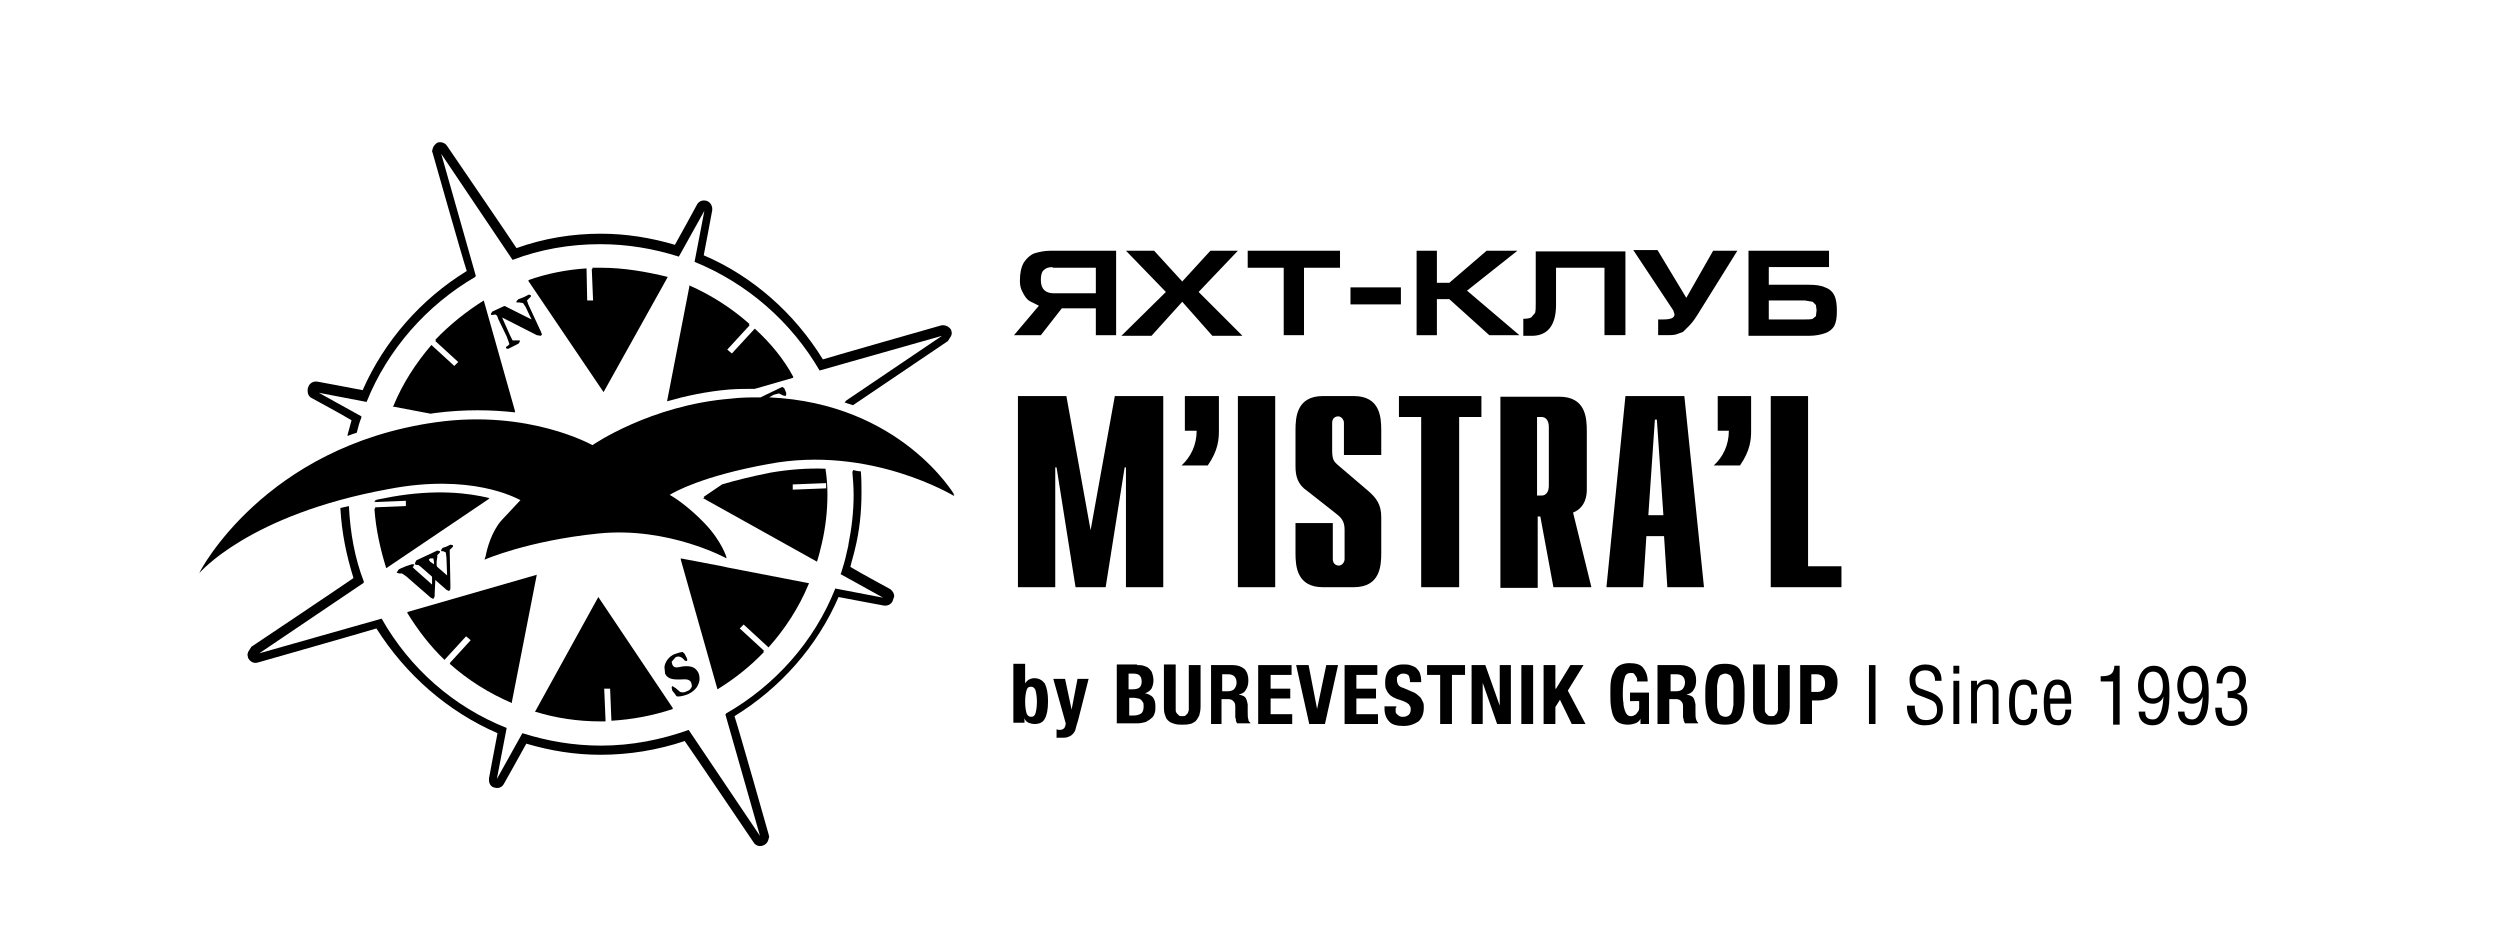 <?xml version="1.0" encoding="utf-8"?>
<!-- Generator: Adobe Illustrator 27.9.4, SVG Export Plug-In . SVG Version: 9.03 Build 54784)  -->
<svg version="1.1" id="Слой_2" xmlns="http://www.w3.org/2000/svg" xmlns:xlink="http://www.w3.org/1999/xlink" x="0px" y="0px"
	 viewBox="0 0 381.9 141.7" style="enable-background:new 0 0 381.9 141.7;" xml:space="preserve">
<g>
	<path d="M91.4,91.2l-9.6,17.4l0,0l-0.1,0.1c3.2,1,6.6,1.5,10,1.5l0.8,0v-0.2l0,0l-0.2-4.8h0.9l0.2,4.9c3.3-0.2,6.4-0.8,9.4-1.8
		l-0.1-0.1l0.1,0L91.4,91.2z"/>
	<path d="M111.2,86.7l-0.9-0.2v0l-6.3-1.2l0,0.2H104l5.6,19.8c2.6-1.6,5-3.5,7.1-5.7l-0.1-0.1l0.1-0.1l-3.7-3.4l0.6-0.6l3.8,3.5
		c2.5-2.8,4.6-6,6.1-9.6h0l0.1-0.2L111.2,86.7z"/>
	<path d="M91.8,40.9c-0.4,0-0.8,0-1.3,0l0,0.2h-0.1l0.2,4.8l-0.9,0L89.6,41c-3.1,0.2-6.1,0.8-8.9,1.8l0.1,0.1l-0.1,0l11.5,17
		l9.7-17.4h0l0.1-0.2C98.7,41.5,95.3,40.9,91.8,40.9"/>
	<path d="M73.9,45.9c-2.7,1.7-5.2,3.7-7.4,6l0.1,0.1l-0.1,0.1l3.5,3.2l-0.6,0.6l-3.5-3.2c-2.4,2.8-4.4,5.9-5.8,9.3h0L60,62.1
		l5.8,1.1l0.6-0.1c4.6-0.6,8.8-0.5,12.3-0.1l-0.1-0.1h0.1L73.9,45.9z"/>
	<path d="M82.6,50.6l-1.9-4.1l-0.2-0.6l0.2-0.2l0.4-0.4l0-0.2L80.8,45L80,45.4l-0.8,0.3l-0.3,0.3l0,0.2h0.4l0.6,0.1l0.4,0.6l0.9,1.9
		l-3.8-1.9c-0.3-0.2-0.3-0.2-0.7,0l-1.5,0.7L75,47.9l0,0.2l0.4,0c0.4-0.2,0.6,0.2,0.7,0.6l1.3,2.7l0.4,1.1v0.1l-0.2,0.2L77.3,53
		l0,0.2l0.3,0.1l0.8-0.4l0.8-0.4l0.2-0.3l0-0.2H79L78.3,52l-0.4-0.8l-1.2-2.7l5.3,2.7l0.6,0.1l0.2-0.2L82.6,50.6z"/>
	<path d="M115.3,50.2l-3.5,3.8l-0.7-0.6l3.4-3.7l-0.1-0.1l0.1-0.1c-2.7-2.4-5.8-4.4-9.2-5.9l0,0.2l-3.4,17.5c2.8-0.8,6-1.5,9.5-1.8
		c1.4-0.1,2.7-0.1,3.9-0.1l5.9-1.7l-0.1-0.1l0.1,0C119.7,54.8,117.7,52.4,115.3,50.2"/>
	<path d="M125.5,83.2c0.6-2.5,0.9-5.1,0.9-7.7c0-1.3-0.1-2.6-0.3-3.9c-2.6-0.1-5.5,0.1-8.4,0.6c-3,0.6-5.4,1.2-7.4,1.8l-2.8,1.9
		l0.1,0.1l-0.2,0.1l17.4,9.7C125.1,84.9,125.3,84,125.5,83.2 M121.1,74.8l0-0.8l5.1-0.2l0,0.8L121.1,74.8z"/>
	<path d="M47.6,60.8c0,0,4.8,2.6,6.1,3.4c-0.2,0.7-0.4,1.5-0.6,2.2h0l0,0.2c0.5-0.2,1-0.4,1.4-0.5c0.2-0.8,0.4-1.6,0.7-2.3l0,0
		l0-0.2l-6.5-3.6l7.3,1.4c3.2-8,9.2-14.8,16.6-19.1l0-0.1l0.1,0l-5.3-18.7l10.9,16.2c4.2-1.6,8.7-2.4,13.4-2.4c4.2,0,8.2,0.7,12,1.9
		l3.9-7l-1.5,7.8c8.1,3.3,14.8,9.2,19.1,16.6l18.7-5.3l-14.8,10l0.1,0.1l-0.2,0.1c0.5,0.1,0.9,0.3,1.3,0.4
		c3.7-2.5,14.5-9.8,14.5-9.8l0.5-0.8l0.1-0.4l-0.1-0.5c-0.3-0.5-0.9-0.8-1.5-0.7c0,0-16.5,4.7-18.1,5.2c-4.3-7-10.7-12.7-18.2-15.9
		c0.3-1.5,1.3-6.9,1.3-6.9l0-0.2c0-0.5-0.3-1-0.8-1.2c-0.6-0.2-1.2,0-1.5,0.5c0,0-2.6,4.8-3.4,6.2c-3.7-1.1-7.5-1.7-11.3-1.7
		c-4.4,0-8.7,0.7-12.9,2.2C78,36.5,68.3,22.3,68.3,22.3c-0.3-0.5-1-0.7-1.5-0.5c-0.3,0.2-0.6,0.5-0.7,0.9L66,23.1l0.1,0.3
		c0,0,4.5,15.9,5.2,18c-7,4.3-12.6,10.7-15.9,18.2c-1.5-0.3-6.9-1.3-6.9-1.3c-0.6-0.1-1.2,0.2-1.4,0.8L47,59.4l0,0.4
		C47,60.2,47.2,60.6,47.6,60.8"/>
	<path d="M78.2,107.4l0-0.2L82,87.8l-19.8,5.7l0.1,0.1l-0.1,0c1.6,2.6,3.5,5.1,5.7,7.2l3.3-3.6l0.7,0.6l-3.2,3.5l0.1,0l-0.1,0.1
		C71.5,103.9,74.7,105.9,78.2,107.4"/>
	<path d="M79.5,76.4c-0.3,0.3-1.3,1.4-2.9,3.1c-1.5,1.7-2.2,4.3-2.4,5.4c-0.1,0.4-0.2,0.6-0.2,0.6s6.6-2.9,17.4-4
		c10.7-1.1,19.6,3.8,19.6,3.8l-0.1-0.2l0.1,0.1c0,0-0.7-2.5-3.4-5.3c-2.4-2.5-4.7-4-5.3-4.3c0.8-0.5,5.1-2.9,15-4.7
		c15.6-3,28.5,4.9,28.5,4.9l-0.2-0.3l0.2,0.1c0,0-8.2-14-28.3-14.9h0l0.7-0.4l0.8-0.2l0.6,0.3l0.4,0.1l0.1-0.2v-0.3l-0.3-0.7
		l-0.3-0.2c-0.9,0.4-1.8,0.9-2.7,1.3l-0.6,0.3c-1.5,0-3,0-4.6,0.2c-12.3,1-21.1,7.1-21.1,7.1s-9.7-5.5-23.9-3.5
		c-26.3,3.7-36.1,22.9-36.1,22.9l0.1-0.1l-0.2,0.3c0,0,7.5-9,29-12.9C71.9,72.3,78.7,76,79.5,76.4"/>
	<path d="M103.1,106c0.2,0.3,0.2,0.4,0.5,0.4c0.4,0,1.2-0.2,1.6-0.4c0.6-0.3,1.1-0.7,1.4-1.3l0.2-0.5c0.1-0.4,0.1-0.9-0.1-1.4
		c-0.5-1-1.3-1.1-2.4-1l-0.5,0.1c-0.5,0.1-0.9,0.1-1.1-0.4l-0.1-0.4l0.6-0.7c0.6-0.3,1.1,0.1,1.4,0.5l0.3,0.1l0.1-0.2l-0.1-0.3
		l-0.3-0.6l-0.3-0.3c-0.3,0-0.9,0.2-1.2,0.3c-0.8,0.3-1.5,1.1-1.6,2l0.1,1c0.4,0.9,1.4,0.9,2.2,0.9c0.7,0,1.5-0.2,1.8,0.5l0.1,0.5
		c-0.1,0.4-0.4,0.7-0.8,0.8c-0.3,0.2-0.7,0.2-1,0.1l-0.7-0.6l-0.5-0.3l-0.1,0.2l0.1,0.5L103.1,106z"/>
	<path d="M59,86.8l15.7-10.6l-0.1,0l0.2-0.1c-3.2-0.8-8.2-1.4-15-0.2c-0.9,0.2-1.7,0.3-2.5,0.5v0.1l0.3,0l-0.4,0.1v0.1l4.8-0.2
		l0,0.8l-4.7,0.2l0,0.2l-0.1,0C57.4,80.8,58.1,83.9,59,86.8"/>
	<path d="M60.6,87.5l0.4,0.1h0.4L62,88l3.8,3.3l0.4,0.2l0.2-0.4l0-0.4l0.1-2.1l1.7,1.5l0.4,0.2l0.2-0.3v-0.1l0-0.1l0-0.6l-0.1-4.9
		V84l0.3-0.3l0.2-0.2l0-0.2l-0.4-0.1l-0.6,0.3l-0.6,0.2l-0.2,0.3l0,0.2l0.3,0l0.4,0.2l0.1,0.8l0.1,2.7l-1.5-1.3l-0.1-0.2l0-0.6
		l0.1-0.7l0-0.2l0-0.1l0.2-0.2l0.2-0.2l0-0.2l-0.4-0.1l-3.2,1.5L63.4,86l0,0.2l0.2,0.1l0.3,0l0.4,0.3l1.6,1.4l0.1,0.1l0,0.5L66,89.3
		l-2.7-2.4L63,86.6v0l0.1,0l0.1-0.2l0.1-0.2l-0.4,0L62,86.5c-0.4,0.2-0.8,0.3-1.1,0.5l-0.2,0.3L60.6,87.5z M65.7,85.3l0.5,0l0.1,0.6
		l0,0.3l-0.6-0.4l-0.2-0.3l0,0L65.7,85.3z"/>
	<path d="M116.7,129.1c0.4-0.2,0.6-0.5,0.7-0.9l0.1-0.4l-0.1-0.4c0,0-4.5-15.9-5.2-18c7-4.3,12.6-10.6,15.9-18.2
		c1.5,0.3,6.9,1.3,6.9,1.3c0.6,0.1,1.2-0.2,1.4-0.8l0.1-0.3l0.1-0.3c0-0.4-0.2-0.8-0.6-1.1c0,0-4.8-2.6-6.1-3.4
		c0.2-0.9,0.5-1.8,0.7-2.7c0.7-2.8,1-5.7,1-8.6c0-1.1,0-2.2-0.1-3.3c-0.4,0-0.8-0.1-1.2-0.2l0,0.2l-0.1,0c0.1,1.2,0.2,2.4,0.2,3.6
		c0,2.6-0.3,5.1-0.8,7.6l0,0.1c-0.1,0.4-0.2,0.8-0.3,1.3c-0.2,1-0.5,1.9-0.8,2.9l0,0l-0.1,0.2l6.5,3.6l-7.3-1.4
		c-3.2,8.1-9.2,14.8-16.7,19.1l0,0.1l-0.1,0l5.3,18.6l-10.9-16.2c-4.2,1.5-8.7,2.4-13.4,2.4c-4.2,0-8.2-0.7-12-1.9l-3.9,7l1.5-7.8
		c-8.1-3.2-14.8-9.1-19.1-16.7l-18.7,5.3l16-10.8l-0.1-0.1l0.1,0c-1.4-3.6-2.1-7.5-2.3-11.6c-0.4,0.1-0.9,0.2-1.3,0.3v0.1h0
		c0.2,3.6,0.9,7.1,2,10.6c-1.7,1.2-15.6,10.5-15.6,10.5l-0.5,0.8l-0.1,0.4l0.1,0.5c0.3,0.6,0.9,0.9,1.5,0.7c0,0,16.5-4.7,18.1-5.2
		C62,103.1,68.4,108.7,76,112c-0.3,1.5-1.3,6.9-1.3,6.9l0,0.3c0,0.5,0.3,1,0.8,1.1c0.6,0.2,1.2,0,1.5-0.6c0,0,2.7-4.8,3.4-6.1
		c3.7,1.1,7.5,1.7,11.3,1.7c4.4,0,8.7-0.7,12.9-2.1c1,1.4,10.6,15.6,10.6,15.6C115.5,129.2,116.1,129.4,116.7,129.1"/>
	<path d="M60.7,86.9L60.7,86.9L60.7,86.9z"/>
	<path d="M156.6,101.6v2.8h0c0.2-0.3,0.4-0.5,0.6-0.6c0.2-0.1,0.5-0.2,0.8-0.2c0.7,0,1.2,0.3,1.6,0.8c0.3,0.6,0.5,1.5,0.5,2.7
		c0,1.3-0.2,2.2-0.5,2.7c-0.3,0.6-0.9,0.8-1.6,0.8c-0.3,0-0.6-0.1-0.9-0.2c-0.2-0.1-0.5-0.3-0.6-0.7h0v0.7h-1.7v-9H156.6z
		 M156.8,108.9c0.1,0.4,0.4,0.6,0.7,0.6c0.4,0,0.6-0.2,0.7-0.6c0.1-0.4,0.2-0.9,0.2-1.7c0-0.7-0.1-1.3-0.2-1.7
		c-0.1-0.4-0.4-0.6-0.7-0.6c-0.4,0-0.6,0.2-0.7,0.6c-0.1,0.4-0.2,0.9-0.2,1.7C156.6,108,156.7,108.5,156.8,108.9"/>
	<path d="M161.9,111.5c0.3,0,0.5-0.1,0.7-0.3c0.1-0.2,0.2-0.4,0.2-0.7l-1.9-6.8h1.8l1,4.7h0l0.9-4.7h1.7l-1.6,6.3
		c-0.2,0.6-0.3,1-0.4,1.4c-0.1,0.4-0.3,0.6-0.5,0.8c-0.2,0.2-0.4,0.3-0.7,0.4c-0.3,0.1-0.6,0.1-1,0.1h-0.7v-1.3
		C161.6,111.5,161.8,111.5,161.9,111.5"/>
	<path d="M173.7,101.6c0.4,0,0.7,0,1,0.1c0.3,0.1,0.6,0.2,0.8,0.4c0.2,0.2,0.4,0.4,0.5,0.7c0.1,0.3,0.2,0.7,0.2,1.1
		c0,0.5-0.1,0.9-0.3,1.3c-0.2,0.3-0.6,0.6-1,0.7v0c0.5,0.1,0.9,0.3,1.2,0.6c0.3,0.4,0.4,0.8,0.4,1.4c0,0.4,0,0.7-0.1,1
		c-0.1,0.3-0.2,0.6-0.5,0.8c-0.2,0.2-0.5,0.4-0.9,0.6c-0.4,0.1-0.8,0.2-1.3,0.2h-3.1v-9H173.7z M173,105.3c0.5,0,0.9-0.1,1.1-0.3
		c0.2-0.2,0.3-0.5,0.3-0.9c0-0.4-0.1-0.7-0.3-0.9c-0.2-0.2-0.5-0.3-1-0.3h-0.7v2.4H173z M173.2,109.3c0.4,0,0.8-0.1,1.1-0.3
		c0.3-0.2,0.4-0.6,0.4-1.1c0-0.3,0-0.5-0.1-0.6c-0.1-0.2-0.2-0.3-0.3-0.4c-0.1-0.1-0.3-0.2-0.4-0.2c-0.2,0-0.4-0.1-0.6-0.1h-0.8v2.7
		H173.2z"/>
	<path d="M179.6,107.9c0,0.2,0,0.4,0,0.6c0,0.2,0.1,0.4,0.2,0.5c0.1,0.1,0.2,0.2,0.3,0.3c0.1,0.1,0.3,0.1,0.5,0.1
		c0.2,0,0.4,0,0.5-0.1c0.1-0.1,0.2-0.2,0.3-0.3c0.1-0.1,0.1-0.3,0.2-0.5c0-0.2,0-0.4,0-0.6v-6.3h1.8v6.3c0,0.6-0.1,1-0.2,1.4
		c-0.2,0.4-0.4,0.7-0.6,0.9c-0.3,0.2-0.6,0.4-0.9,0.4c-0.3,0.1-0.7,0.1-1.1,0.1c-0.4,0-0.7,0-1.1-0.1c-0.3-0.1-0.7-0.2-0.9-0.4
		c-0.3-0.2-0.5-0.5-0.6-0.9c-0.2-0.4-0.2-0.9-0.2-1.5v-6.3h1.8V107.9z"/>
	<path d="M188.3,101.6c0.8,0,1.3,0.2,1.8,0.6c0.4,0.4,0.6,1,0.6,1.7c0,0.6-0.1,1.1-0.4,1.5c-0.2,0.4-0.6,0.6-1.1,0.7v0
		c0.5,0.1,0.8,0.2,1,0.4c0.2,0.2,0.3,0.6,0.4,1.1c0,0.2,0,0.3,0,0.5c0,0.2,0,0.4,0,0.7c0,0.5,0,0.8,0.1,1.1c0,0.3,0.2,0.4,0.3,0.5
		v0.1h-2c-0.1-0.1-0.2-0.3-0.2-0.4c0-0.2,0-0.3-0.1-0.5l0-1.7c0-0.4-0.1-0.6-0.3-0.8c-0.2-0.2-0.4-0.3-0.8-0.3h-1v3.8H185v-9H188.3z
		 M187.5,105.6c0.4,0,0.8-0.1,1-0.3c0.2-0.2,0.4-0.6,0.4-1c0-0.8-0.4-1.3-1.3-1.3h-0.9v2.6H187.5z"/>
	<polygon points="197.3,103.1 194.1,103.1 194.1,105.2 197.1,105.2 197.1,106.7 194.1,106.7 194.1,109.1 197.4,109.1 197.4,110.6 
		192.2,110.6 192.2,101.6 197.3,101.6 	"/>
	<polygon points="201.2,108.3 201.2,108.3 202.6,101.6 204.4,101.6 202.4,110.6 200,110.6 198,101.6 199.9,101.6 	"/>
	<polygon points="210.4,103.1 207.2,103.1 207.2,105.2 210.2,105.2 210.2,106.7 207.2,106.7 207.2,109.1 210.5,109.1 210.5,110.6 
		205.4,110.6 205.4,101.6 210.4,101.6 	"/>
	<path d="M213.2,108.1c0,0.2,0,0.4,0,0.6c0,0.2,0.1,0.3,0.2,0.4c0.1,0.1,0.2,0.2,0.4,0.3c0.2,0.1,0.3,0.1,0.6,0.1
		c0.3,0,0.5-0.1,0.8-0.3c0.2-0.2,0.3-0.5,0.3-0.8c0-0.2,0-0.4-0.1-0.5c-0.1-0.1-0.1-0.3-0.3-0.4c-0.1-0.1-0.3-0.2-0.5-0.3
		c-0.2-0.1-0.5-0.2-0.8-0.3c-0.4-0.1-0.8-0.3-1-0.4c-0.3-0.2-0.5-0.3-0.7-0.6c-0.2-0.2-0.3-0.5-0.4-0.7c-0.1-0.3-0.1-0.6-0.1-1
		c0-0.9,0.3-1.6,0.7-2c0.5-0.4,1.2-0.7,2-0.7c0.4,0,0.8,0,1.1,0.1c0.3,0.1,0.6,0.2,0.9,0.4c0.2,0.2,0.4,0.4,0.6,0.8
		c0.1,0.3,0.2,0.7,0.2,1.1v0.3h-1.7c0-0.4-0.1-0.8-0.2-1c-0.2-0.2-0.4-0.3-0.8-0.3c-0.2,0-0.4,0-0.5,0.1c-0.1,0.1-0.2,0.1-0.3,0.2
		c-0.1,0.1-0.1,0.2-0.2,0.3c0,0.1,0,0.3,0,0.4c0,0.3,0.1,0.5,0.2,0.7c0.1,0.2,0.4,0.4,0.8,0.5l1.4,0.6c0.3,0.1,0.6,0.3,0.8,0.5
		c0.2,0.2,0.4,0.3,0.5,0.5c0.1,0.2,0.2,0.4,0.3,0.6c0.1,0.2,0.1,0.5,0.1,0.8c0,1-0.3,1.6-0.8,2.1c-0.6,0.4-1.3,0.7-2.3,0.7
		c-1,0-1.8-0.2-2.2-0.7c-0.4-0.4-0.7-1.1-0.7-1.9v-0.4h1.8V108.1z"/>
	<polygon points="223.8,103.1 221.8,103.1 221.8,110.6 220,110.6 220,103.1 218,103.1 218,101.6 223.8,101.6 	"/>
	<polygon points="229.1,107.8 229.1,107.8 229.1,101.6 230.8,101.6 230.8,110.6 228.7,110.6 226.5,104.3 226.5,104.3 226.5,110.6 
		224.8,110.6 224.8,101.6 226.9,101.6 	"/>
	<rect x="232.4" y="101.6" width="1.8" height="9"/>
	<polygon points="237.6,105.2 237.7,105.2 239.9,101.6 241.9,101.6 239.5,105.5 242.2,110.6 240.1,110.6 238.3,106.9 237.6,108 
		237.6,110.6 235.8,110.6 235.8,101.6 237.6,101.6 	"/>
	<path d="M250.1,103.8c0-0.2-0.1-0.3-0.2-0.5c-0.1-0.1-0.2-0.3-0.3-0.4c-0.1-0.1-0.3-0.1-0.5-0.1c-0.4,0-0.8,0.2-0.9,0.7
		c-0.2,0.5-0.3,1.3-0.3,2.4c0,0.5,0,1,0.1,1.5c0,0.4,0.1,0.8,0.2,1.1c0.1,0.3,0.2,0.5,0.4,0.7c0.2,0.2,0.4,0.2,0.6,0.2
		c0.1,0,0.2,0,0.4-0.1c0.1-0.1,0.3-0.1,0.4-0.3c0.1-0.1,0.2-0.3,0.3-0.4c0.1-0.2,0.1-0.4,0.1-0.6v-0.9H249v-1.3h2.9v4.8h-1.3v-0.8h0
		c-0.2,0.4-0.5,0.6-0.8,0.7c-0.3,0.1-0.7,0.2-1.1,0.2c-0.6,0-1-0.1-1.4-0.3c-0.4-0.2-0.6-0.5-0.8-0.9c-0.2-0.4-0.3-0.9-0.4-1.5
		c-0.1-0.6-0.1-1.3-0.1-2.1c0-0.8,0-1.4,0.1-2c0.1-0.6,0.3-1,0.5-1.4c0.2-0.4,0.5-0.7,0.9-0.9c0.4-0.2,0.9-0.3,1.4-0.3
		c1,0,1.7,0.2,2.1,0.7c0.4,0.5,0.7,1.2,0.7,2.1h-1.7C250.1,104.1,250.1,104,250.1,103.8"/>
	<path d="M256.7,101.6c0.8,0,1.3,0.2,1.8,0.6c0.4,0.4,0.6,1,0.6,1.7c0,0.6-0.1,1.1-0.4,1.5c-0.2,0.4-0.6,0.6-1.1,0.7v0
		c0.5,0.1,0.8,0.2,1,0.4c0.2,0.2,0.3,0.6,0.4,1.1c0,0.2,0,0.3,0,0.5c0,0.2,0,0.4,0,0.7c0,0.5,0,0.8,0.1,1.1c0.1,0.3,0.2,0.4,0.3,0.5
		v0.1h-2c-0.1-0.1-0.1-0.3-0.2-0.4c0-0.2,0-0.3-0.1-0.5l0-1.7c0-0.4-0.1-0.6-0.3-0.8c-0.2-0.2-0.4-0.3-0.8-0.3h-1v3.8h-1.8v-9H256.7
		z M256,105.6c0.4,0,0.8-0.1,1-0.3c0.2-0.2,0.4-0.6,0.4-1c0-0.8-0.4-1.3-1.3-1.3h-0.9v2.6H256z"/>
	<path d="M260.6,104.2c0.1-0.6,0.2-1.1,0.4-1.5c0.2-0.4,0.5-0.7,0.9-1c0.4-0.2,0.9-0.3,1.6-0.3c0.7,0,1.2,0.1,1.6,0.3
		c0.4,0.2,0.7,0.5,0.9,1c0.2,0.4,0.4,0.9,0.4,1.5c0.1,0.6,0.1,1.2,0.1,1.9c0,0.7,0,1.3-0.1,1.9c-0.1,0.6-0.2,1.1-0.4,1.5
		c-0.2,0.4-0.5,0.7-0.9,0.9c-0.4,0.2-0.9,0.3-1.6,0.3c-0.7,0-1.2-0.1-1.6-0.3c-0.4-0.2-0.7-0.5-0.9-0.9c-0.2-0.4-0.3-0.9-0.4-1.5
		c-0.1-0.6-0.1-1.2-0.1-1.9C260.5,105.4,260.5,104.8,260.6,104.2 M262.3,107.7c0,0.4,0.1,0.8,0.2,1c0.1,0.3,0.2,0.5,0.4,0.6
		c0.2,0.1,0.4,0.2,0.7,0.2c0.3,0,0.5-0.1,0.6-0.2c0.2-0.1,0.3-0.3,0.4-0.6c0.1-0.3,0.1-0.6,0.2-1c0-0.4,0-0.9,0-1.5
		c0-0.6,0-1.1,0-1.5c0-0.4-0.1-0.8-0.2-1c-0.1-0.3-0.2-0.5-0.4-0.6c-0.2-0.1-0.4-0.2-0.6-0.2c-0.3,0-0.5,0.1-0.7,0.2
		c-0.2,0.1-0.3,0.3-0.4,0.6c-0.1,0.3-0.1,0.6-0.2,1c0,0.4,0,0.9,0,1.5C262.3,106.7,262.3,107.2,262.3,107.7"/>
	<path d="M269.6,107.9c0,0.2,0,0.4,0,0.6c0,0.2,0.1,0.4,0.2,0.5c0.1,0.1,0.2,0.2,0.3,0.3c0.1,0.1,0.3,0.1,0.5,0.1
		c0.2,0,0.4,0,0.5-0.1c0.1-0.1,0.2-0.2,0.3-0.3c0.1-0.1,0.1-0.3,0.2-0.5c0-0.2,0-0.4,0-0.6v-6.3h1.8v6.3c0,0.6-0.1,1-0.2,1.4
		c-0.2,0.4-0.4,0.7-0.6,0.9c-0.3,0.2-0.6,0.4-0.9,0.4c-0.3,0.1-0.7,0.1-1.1,0.1s-0.7,0-1.1-0.1c-0.3-0.1-0.7-0.2-0.9-0.4
		c-0.3-0.2-0.5-0.5-0.6-0.9c-0.2-0.4-0.2-0.9-0.2-1.5v-6.3h1.8V107.9z"/>
	<path d="M278.2,101.6c0.5,0,0.9,0.1,1.2,0.2c0.3,0.2,0.6,0.4,0.8,0.6c0.2,0.3,0.3,0.5,0.4,0.9c0.1,0.3,0.1,0.7,0.1,1
		c0,0.5-0.1,0.9-0.2,1.2c-0.1,0.3-0.3,0.6-0.6,0.8c-0.2,0.2-0.6,0.4-0.9,0.5c-0.4,0.1-0.7,0.2-1.2,0.2h-1v3.6H275v-9H278.2z
		 M277.6,105.7c0.4,0,0.7-0.1,0.9-0.3c0.2-0.2,0.3-0.6,0.3-1c0-0.5-0.1-0.8-0.3-1c-0.2-0.2-0.5-0.4-1-0.4h-0.8v2.7H277.6z"/>
	<path d="M292.5,107.8c0,1.3,0.4,2.2,1.7,2.2c1,0,1.7-0.4,1.7-1.5c0-1.2-0.5-1.4-1.5-1.8l-1.3-0.5c-0.8-0.3-1.4-0.9-1.4-2.4
		c0-1.4,1-2.3,2.4-2.3c1.6,0,2.5,0.9,2.5,2.5h-1c0-1-0.5-1.6-1.5-1.6c-1.1,0-1.5,0.7-1.5,1.4c0,0.8,0.2,1.2,0.8,1.4l1.4,0.5
		c1.4,0.5,2,1.4,2,2.6c0,1.7-1,2.5-2.8,2.5c-1.7,0-2.7-1.1-2.7-3H292.5z"/>
	<path d="M298.4,110.6h0.9V104h-0.9V110.6z M298.4,102.9h0.9v-1.2h-0.9V102.9z"/>
	<path d="M302,104.7L302,104.7c0.4-0.6,0.9-0.9,1.7-0.9c1,0,1.6,0.5,1.6,1.7v5.1h-0.9v-4.9c0-0.7-0.2-1.2-1-1.2
		c-0.8,0-1.4,0.6-1.4,1.4v4.6h-0.9V104h0.9V104.7z"/>
	<path d="M307.8,107.4c0,1.1,0.1,2.6,1.3,2.6c1,0,1.1-0.9,1.2-1.7h0.9c0,1.3-0.5,2.5-2,2.5c-2,0-2.3-1.7-2.3-3.4
		c0-1.8,0.4-3.6,2.3-3.6c1.3,0,2,1,2,2.3h-0.9c0-0.7-0.2-1.5-1.1-1.5C307.9,104.6,307.8,106,307.8,107.4"/>
	<path d="M316.4,108.4c0,1.3-0.6,2.4-2,2.4c-1.4,0-2.2-0.8-2.2-3.5c0-1.7,0.4-3.5,2.1-3.5c1.9,0,2.1,2,2.1,3.7h-3.2
		c0,1.5,0.1,2.5,1.2,2.5c0.9,0,1.1-0.8,1.1-1.6H316.4z M315.4,106.7c0-1-0.1-2.1-1.1-2.1c-1,0-1.2,1.2-1.2,2.1H315.4z"/>
	<path d="M322.8,104.1h-1.9v-0.8c1.3,0,2-0.2,2.1-1.6h0.8v9h-1V104.1z"/>
	<path d="M331.4,105.8c0,1.9,0,5-2.6,5c-1.3,0-2.1-0.8-2.1-2.1h1c0,0.8,0.3,1.2,1.2,1.2c1.3,0,1.5-2.2,1.6-3.5h0
		c-0.3,0.8-1,1.1-1.6,1.1c-1.6,0-2.3-1.3-2.3-2.7c0-1.9,1-3.1,2.4-3.1C331.3,101.7,331.4,104,331.4,105.8 M328.9,102.6
		c-1.1,0-1.4,1.1-1.4,2.1c0,0.9,0.2,2,1.4,2c1.1,0,1.5-0.9,1.5-1.9C330.4,103.8,330.1,102.6,328.9,102.6"/>
	<path d="M337.4,105.8c0,1.9,0,5-2.6,5c-1.3,0-2.1-0.8-2.1-2.1h1c0,0.8,0.4,1.2,1.2,1.2c1.3,0,1.5-2.2,1.6-3.5h0
		c-0.3,0.8-1,1.1-1.6,1.1c-1.6,0-2.3-1.3-2.3-2.7c0-1.9,1-3.1,2.4-3.1C337.2,101.7,337.4,104,337.4,105.8 M334.9,102.6
		c-1.1,0-1.4,1.1-1.4,2.1c0,0.9,0.2,2,1.4,2c1.1,0,1.5-0.9,1.5-1.9C336.3,103.8,336.1,102.6,334.9,102.6"/>
	<path d="M340.2,105.6c1.2,0,1.9-0.3,1.9-1.5c0-0.9-0.3-1.5-1.3-1.5c-0.9,0-1.3,0.8-1.3,1.8h-0.9c0-1.5,0.8-2.7,2.3-2.7
		c1.3,0,2.2,0.9,2.2,2.2c0,1-0.4,1.8-1.4,2.1c1.1,0.2,1.6,1.1,1.6,2.3c0,1.5-0.8,2.6-2.5,2.6c-1.7,0-2.4-1.2-2.4-2.8h1
		c0,1,0.2,2,1.5,2c1,0,1.5-0.7,1.5-1.6c0-1.6-0.6-1.9-2.1-1.9V105.6z"/>
	<rect x="285.5" y="101.6" width="1" height="9"/>
	<path d="M170.5,51.2h-3.1v-4.1h-5.2l-3.2,4.1h-4.1l3.8-4.5l-1.4-0.7c-0.5-0.3-0.8-0.8-1.1-1.4c-0.3-0.5-0.4-1.1-0.4-1.7
		c0-1.2,0.2-2.1,0.6-2.8c0.4-0.6,0.9-1.1,1.6-1.4c0.7-0.2,1.5-0.4,2.5-0.4h10V51.2z M160.8,40.8c-0.7,0-1.1,0.2-1.4,0.5
		c-0.3,0.3-0.4,0.8-0.4,1.5c0,0.7,0.2,1.2,0.5,1.5c0.3,0.3,0.8,0.5,1.4,0.5h6.5v-3.9H160.8z"/>
	<polygon points="180.6,43 184.9,38.3 189.1,38.3 183.1,44.6 189.8,51.3 185.2,51.3 180.6,46.1 175.9,51.3 171.3,51.3 178.1,44.6 
		172,38.3 176.3,38.3 	"/>
	<polygon points="190.6,38.3 204.7,38.3 204.7,40.9 199.2,40.9 199.2,51.2 196.1,51.2 196.1,40.9 190.6,40.9 	"/>
	<rect x="206.3" y="43.9" width="7.7" height="2.6"/>
	<polygon points="216.4,51.2 216.4,38.3 219.5,38.3 219.5,43.2 221.4,43.2 227.1,38.3 231.8,38.3 224.1,44.4 232.1,51.2 227.5,51.2 
		221.4,45.7 219.5,45.7 219.5,51.2 	"/>
	<path d="M248.3,38.3v12.9h-3.2V40.9h-7.4v5.7c0,3.1-1.3,4.7-3.7,4.7h-1.3v-2.6c0.6,0,1-0.1,1.2-0.2l0.6-0.7
		c0.1-0.3,0.1-0.9,0.1-1.5v-7.9H248.3z"/>
	<path d="M261.7,38.3h3.7l-6.1,9.8c-0.5,0.8-0.9,1.3-1.3,1.7l-0.9,0.9l-1.1,0.4c-0.4,0.1-0.9,0.1-1.5,0.1h-1.2v-2.4h0.7
		c1.2,0,1.8-0.2,1.8-0.8l-0.2-0.6l-6.1-9.2h3.7l4.4,7.3L261.7,38.3z"/>
	<path d="M267.1,38.3h12.3v2.5h-9.2v2.7h6.1c1,0,1.9,0.1,2.5,0.4c0.6,0.2,1.1,0.6,1.4,1.2c0.3,0.6,0.4,1.4,0.4,2.4
		c0,1-0.1,1.7-0.4,2.3c-0.3,0.5-0.8,0.9-1.4,1.1c-0.6,0.2-1.4,0.4-2.5,0.4h-9.2V38.3z M270.2,45.8v3h5.4c0.6,0,1,0,1.3-0.1l0.5-0.4
		l0.1-0.9l-0.1-0.8l-0.5-0.5l-1.2-0.2H270.2z"/>
	<path d="M270.4,89.7h10.9v-3.2h-5.1v-26h-5.7V89.7z M262.3,65.8h1.8c0,2.2-0.9,4-2.3,5.3h4c1.6-2.3,1.7-4,1.7-5.3v-5.3h-5.1V65.8z
		 M251.8,78.7l1-14.6h0.3l1,14.6H251.8z M245.4,89.7h5.6l0.5-7.8h2.7l0.5,7.8h5.6l-3-29.2h-9L245.4,89.7z M234.8,75.7v-12h0.7
		c0.6,0,1.1,0.5,1.1,1.5v9c0,0.9-0.4,1.5-1.1,1.5H234.8z M243.1,89.7l-2.8-11.4c2-0.8,2.1-2.8,2.1-3.5v-9c0-2-0.2-5.2-4.2-5.2h-9
		v29.2h5.7V78.9h0.4l2,10.8H243.1z M217.2,89.7h5.7v-26h3.4v-3.2h-12.6v3.2h3.4V89.7z M197.9,80.1v4.4c0,2,0.2,5.2,4.2,5.2h4.7
		c4,0,4.2-3.2,4.2-5.2V79c0-2-0.8-3-2.1-4.1l-4.1-3.5c-0.9-0.8-1.3-0.9-1.3-2.6v-4.2c0-0.8,0.6-1,0.9-1c0.5,0,0.9,0.5,0.9,1v4.9h5.7
		v-3.8c0-2-0.2-5.2-4.2-5.2h-4.7c-4,0-4.2,3.2-4.2,5.2v5.5c0,1.5,0.3,2.8,1.8,3.8l4.2,3.3c0.9,0.7,1.5,1.2,1.5,2.6v4.5
		c0,0.5-0.4,1-0.9,1c-0.3,0-0.9-0.2-0.9-1v-5.5H197.9z M189.1,89.7h5.7V60.5h-5.7V89.7z M181,65.8h1.8c0,2.2-0.9,4-2.3,5.3h4
		c1.6-2.3,1.7-4,1.7-5.3v-5.3H181V65.8z M166.6,81l-3.7-20.5h-7.4v29.2h5.7V71.4h0.2l2.9,18.3h4.6l2.9-18.3h0.2v18.3h5.7V60.5h-7.4
		L166.6,81z"/>
</g>
</svg>
